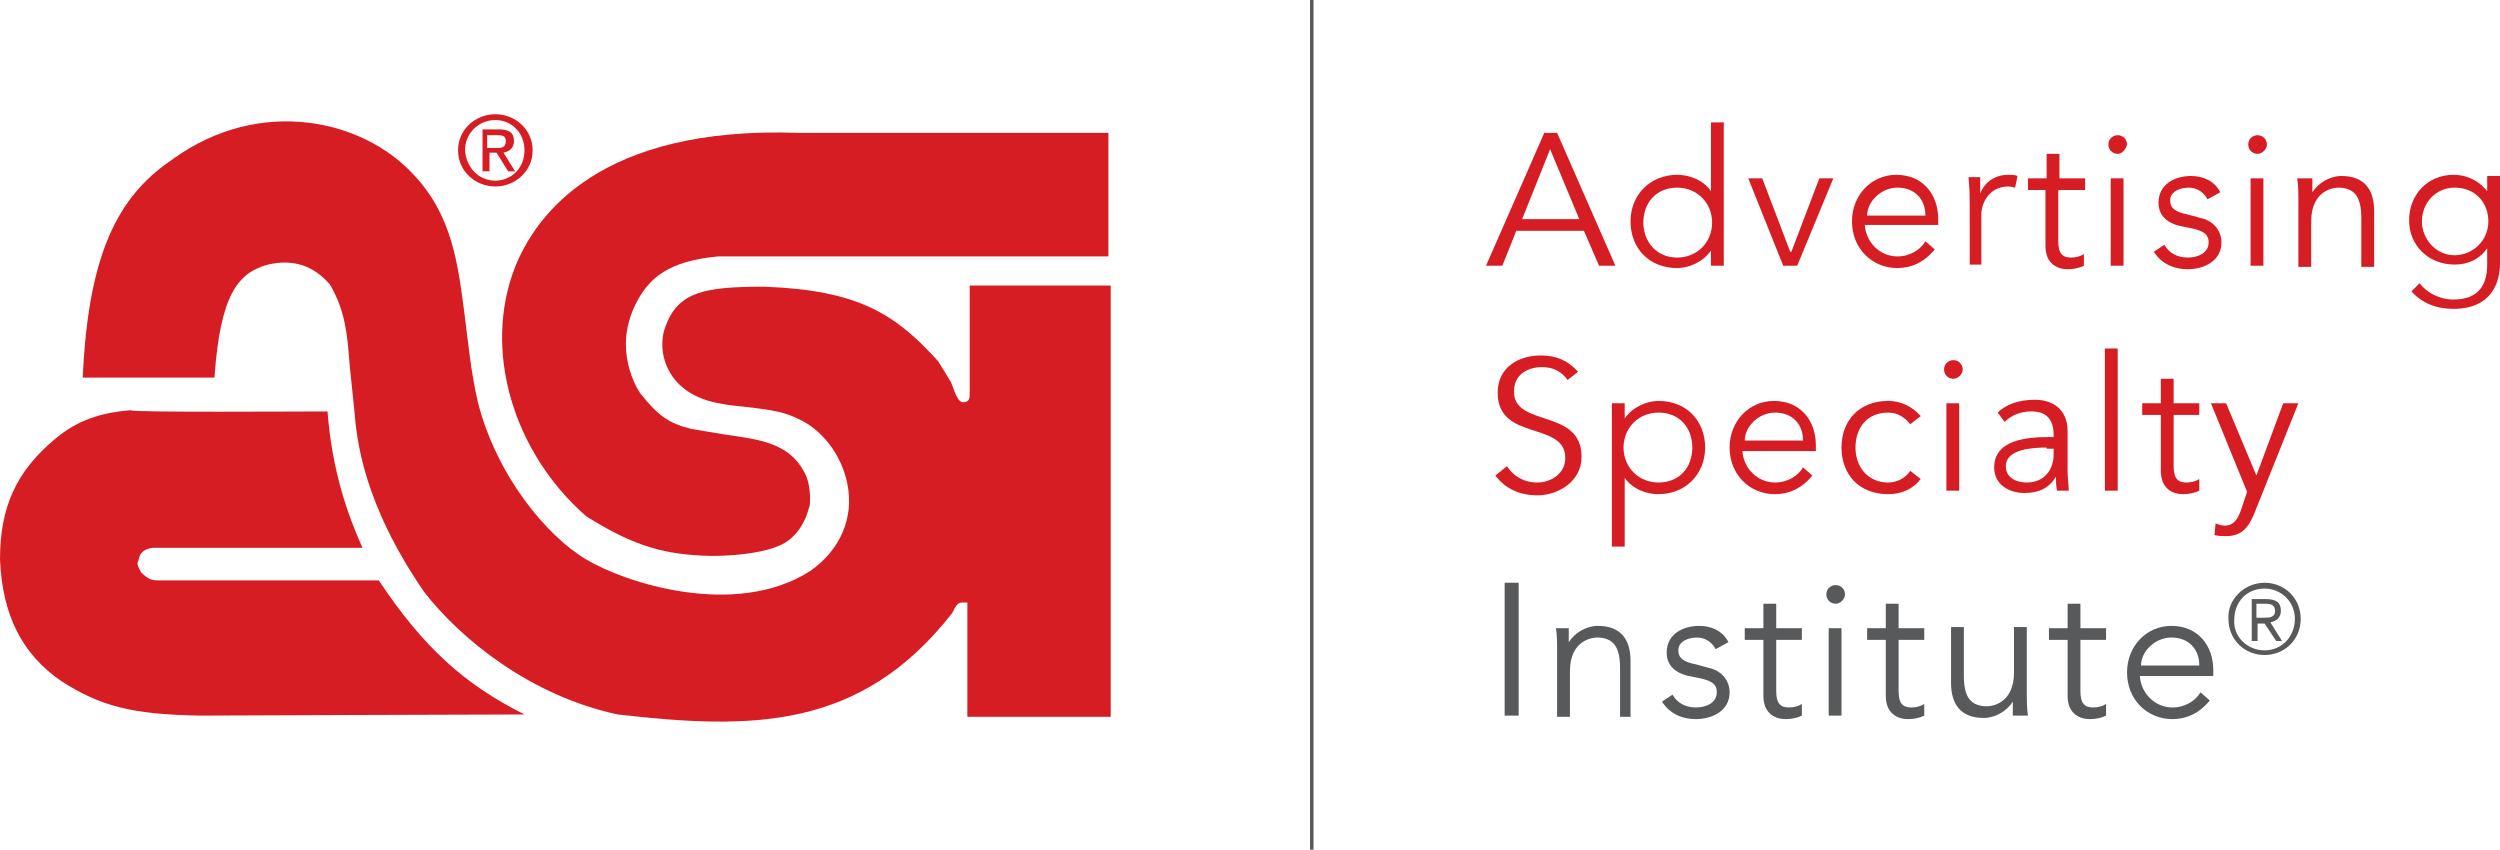 <?xml version="1.0" encoding="utf-8"?>
<!-- Generator: Adobe Illustrator 26.2.1, SVG Export Plug-In . SVG Version: 6.00 Build 0)  -->
<svg version="1.1" id="Layer_1" xmlns="http://www.w3.org/2000/svg" xmlns:xlink="http://www.w3.org/1999/xlink" x="0px" y="0px"
	 width="214.5px" height="72.9px" viewBox="0 0 214.5 72.9" style="enable-background:new 0 0 214.5 72.9;" xml:space="preserve">
<style type="text/css">
	.st0{clip-path:url(#SVGID_00000178173433196084457320000001002087267041550993_);fill:#D71D24;}
	.st1{clip-path:url(#SVGID_00000178173433196084457320000001002087267041550993_);fill:#58595B;}
</style>
<g>
	<defs>
		<rect id="SVGID_1_" width="214.5" height="72.9"/>
	</defs>
	<clipPath id="SVGID_00000117661881689247938270000005694946562419635384_">
		<use xlink:href="#SVGID_1_"  style="overflow:visible;"/>
	</clipPath>
	<path style="clip-path:url(#SVGID_00000117661881689247938270000005694946562419635384_);fill:#D71D24;" d="M14.9,13.6
		c7.4-5.3,16.2-3.4,20.6,1.4c0,0,0.2-0.2,0.3-0.3c-0.2,0.2-0.3,0.3-0.3,0.3c3.3,3.5,3.8,7.6,4.4,12.3c0.3,2.3,0.5,4.6,1.1,7.2
		c1.6,6.3,5.9,11.5,9.3,13.5c3.3,2,12.8,5.1,19.2,1c2.6-1.8,3.8-4.6,3.2-7.5c-0.5-2.5-2.2-4.7-4.3-5.6c-1.4-0.7-3-0.8-4.5-1
		c-2.2-0.2-4.3-0.5-5.8-2.1c-1.2-1.3-1.6-3.2-1-4.8c1.1-3,3.4-3.4,8.5-3.4c8,0.3,11.2,2.3,14.9,6.4l1.1,1.8c0.5,1.4,0.7,1.8,1.2,1.7
		c0.4-0.1,0.4-0.3,0.4-1c0-0.2,0-0.5,0-0.8l0-1.8v-6.4c0.8,0,11.3,0,12.1,0v37H83c0-0.6,0-2.3,0-2.3l0-7.5l-0.5,0
		c-0.3,0-0.5,0.3-0.7,0.7l-0.1,0.2c-7.9,10.1-17.3,10-28.7,8.7c-7.5-1.6-13.5-6.5-16.6-10.5c-5.3-7.7-5.8-13.2-6-15.6L30,31.3
		c-0.2-2.7-0.4-4.7-1.7-6.9c-1.4-1.6-3.1-2.2-5.3-1.7c-2.6,0.7-4.1,2.6-4.6,9.7H7.1C7.6,20.9,10.6,16.5,14.9,13.6"/>
	<path style="clip-path:url(#SVGID_00000117661881689247938270000005694946562419635384_);fill:#D71D24;" d="M50.3,44.3
		C44,38.8,41.4,30,44.2,22.9c1.8-4.5,7.3-12.1,24.3-11.5c0,0,23.2,0,26.6,0c0,0.8,0,8.8,0,8.8s0,1.2,0,1.8c-0.9,0-33.5,0-33.5,0
		c-4.3,0.4-5.8,1.9-6.8,3.6c-0.7,1.2-1.1,2.6-1.1,3.9c0,1.6,0.5,3.1,1.2,4.2c1.5,1.9,2.4,2.6,4.4,3.1l3,0.5c2.8,0.4,5.4,0.7,6.7,3.2
		c0.3,0.5,0.5,1.3,0.5,2.3c0,0.3,0,0.6-0.1,0.8c-0.3,1.2-1.1,2.6-2.5,3.2c-1.1,0.5-3.2,0.9-5.9,0.9C57.2,47.6,54.6,47,50.3,44.3"/>
	<path style="clip-path:url(#SVGID_00000117661881689247938270000005694946562419635384_);fill:#D71D24;" d="M28.1,35.3
		c0.4,5.1,1.7,8.8,3,11.7c-1.4,0-18,0-18,0c-0.7,0.1-1.1,0.4-1.2,1c0,0.1-0.1,0.2-0.1,0.3c0,0.3,0.2,0.6,0.3,0.8
		c0.7,0.7,1,0.7,1.7,0.7l0.3,0c0,0,17.1,0,18.4,0c3.8,5.7,7.3,8.9,12.5,11.5c-3.3,0-27.8,0.1-27.8,0.1c-5.9-0.1-8.6-0.8-12-3
		c-3.3-2.3-5-5.6-5.2-10.4c0-4.5,1.4-7.6,4.8-10.4c1.8-1.5,3.8-2.2,6.4-2.4C11.2,35.4,26,35.3,28.1,35.3"/>
	<path style="clip-path:url(#SVGID_00000117661881689247938270000005694946562419635384_);fill:#D71D24;" d="M42.5,12.7
		c0.5,0,0.9,0,0.9-0.6c0-0.5-0.4-0.5-0.8-0.5h-0.8v1.1 M41.9,14.7h-0.5v-3.6h1.4c0.9,0,1.3,0.3,1.3,1c0,0.6-0.4,0.9-0.9,1l1,1.6
		h-0.6l-1-1.6h-0.6V14.7z M42.5,15.5c1.4,0,2.5-1.1,2.5-2.6c0-1.5-1.1-2.6-2.5-2.6c-1.4,0-2.6,1.1-2.6,2.6
		C40,14.4,41.1,15.5,42.5,15.5 M39.3,12.9c0-1.8,1.5-3.1,3.2-3.1c1.7,0,3.2,1.3,3.2,3.1c0,1.8-1.5,3.1-3.2,3.1
		C40.8,16,39.3,14.7,39.3,12.9"/>
	<path style="clip-path:url(#SVGID_00000117661881689247938270000005694946562419635384_);fill:#D71D24;" d="M128.9,22.8h-1.4
		l5-11.4h1.1l5,11.4h-1.4l-1.3-3h-5.8L128.9,22.8z M130.6,18.8h4.9l-2.5-6L130.6,18.8z"/>
	<path style="clip-path:url(#SVGID_00000117661881689247938270000005694946562419635384_);fill:#D71D24;" d="M147.9,22.8h-1.1v-1.3
		h0c-0.7,1-1.9,1.5-2.9,1.5c-2.4,0-4-1.7-4-4c0-2.3,1.7-4,4-4c1,0,2.2,0.4,2.9,1.4h0v-5.9h1.1V22.8z M143.9,22.1c1.7,0,3-1.3,3-3
		c0-1.7-1.3-3-3-3c-1.8,0-2.9,1.3-2.9,3C141,20.7,142.1,22.1,143.9,22.1"/>
	<polygon style="clip-path:url(#SVGID_00000117661881689247938270000005694946562419635384_);fill:#D71D24;" points="154.2,22.8 
		153,22.8 150,15.3 151.2,15.3 153.6,21.6 153.7,21.6 156.1,15.3 157.3,15.3 	"/>
	<path style="clip-path:url(#SVGID_00000117661881689247938270000005694946562419635384_);fill:#D71D24;" d="M160,19.3
		c0.1,1.5,1.3,2.7,2.8,2.7c1.1,0,2-0.6,2.4-1.3l0.8,0.7c-0.9,1.1-2,1.6-3.2,1.6c-2.2,0-3.9-1.7-3.9-4c0-2.3,1.7-4,3.8-4
		c2.3,0,3.6,1.7,3.6,3.8v0.5H160z M165.2,18.5c0-1.4-0.9-2.4-2.4-2.4c-1.4,0-2.6,1.2-2.6,2.4H165.2z"/>
	<path style="clip-path:url(#SVGID_00000117661881689247938270000005694946562419635384_);fill:#D71D24;" d="M169,17.6
		c0-0.7,0-1.3-0.1-2.4h1v1.4h0c0.3-0.8,1.1-1.6,2.4-1.6c0.3,0,0.6,0,0.8,0.1l-0.2,1c-0.1,0-0.3-0.1-0.6-0.1c-1.6,0-2.3,1.4-2.3,2.4
		v4.3H169V17.6z"/>
	<path style="clip-path:url(#SVGID_00000117661881689247938270000005694946562419635384_);fill:#D71D24;" d="M178.8,16.3h-2.2v4.4
		c0,1.1,0.4,1.4,1.1,1.4c0.4,0,0.8-0.1,1.1-0.3l0,1c-0.4,0.2-0.9,0.3-1.4,0.3c-0.8,0-1.9-0.4-1.9-2v-4.8H174v-1h1.6v-2.1h1.1v2.1
		h2.2V16.3z"/>
	<path style="clip-path:url(#SVGID_00000117661881689247938270000005694946562419635384_);fill:#D71D24;" d="M181.7,13.2
		c-0.4,0-0.8-0.3-0.8-0.8c0-0.5,0.4-0.8,0.8-0.8c0.4,0,0.8,0.3,0.8,0.8C182.4,12.8,182.1,13.2,181.7,13.2 M182.2,22.8h-1.1v-7.5h1.1
		V22.8z"/>
	<path style="clip-path:url(#SVGID_00000117661881689247938270000005694946562419635384_);fill:#D71D24;" d="M189.4,17.1
		c-0.3-0.6-0.9-1-1.6-1c-0.7,0-1.6,0.3-1.6,1.1c0,0.7,0.5,1,1.5,1.2l1.1,0.3c1,0.2,1.8,1,1.8,2.1c0,1.6-1.5,2.3-2.9,2.3
		c-1.1,0-2.2-0.4-2.9-1.5l0.9-0.6c0.4,0.7,1.1,1.1,2,1.1c0.9,0,1.8-0.4,1.8-1.3c0-0.8-0.6-1-1.4-1.2l-1-0.2c-0.5-0.1-1.9-0.5-1.9-2
		c0-1.6,1.4-2.3,2.8-2.3c1,0,2,0.4,2.5,1.4L189.4,17.1z"/>
	<path style="clip-path:url(#SVGID_00000117661881689247938270000005694946562419635384_);fill:#D71D24;" d="M193.7,13.2
		c-0.4,0-0.8-0.3-0.8-0.8c0-0.5,0.4-0.8,0.8-0.8c0.4,0,0.8,0.3,0.8,0.8C194.5,12.8,194.1,13.2,193.7,13.2 M194.2,22.8h-1.1v-7.5h1.1
		V22.8z"/>
	<path style="clip-path:url(#SVGID_00000117661881689247938270000005694946562419635384_);fill:#D71D24;" d="M198.4,15.3
		c0,0.4,0,0.8,0,1.2h0c0.5-0.8,1.5-1.4,2.5-1.4c1.9,0,2.8,1.1,2.8,3v4.8h-1.1v-4.2c0-1.7-0.5-2.6-2-2.6c-0.2,0-2.3,0.1-2.3,2.9v3.9
		h-1.1v-5.9c0-0.4,0-1.1-0.1-1.7H198.4z"/>
	<path style="clip-path:url(#SVGID_00000117661881689247938270000005694946562419635384_);fill:#D71D24;" d="M207.6,24.3
		c0.6,0.8,1.7,1.4,2.9,1.4c2.2,0,2.9-1.3,2.9-3v-1.4h0c-0.7,1-1.7,1.4-2.8,1.4c-2.2,0-3.9-1.6-3.9-3.8c0-2.2,1.6-3.9,3.8-3.9
		c0.9,0,2,0.3,2.9,1.4h0v-1.3h1.1v7.5c0,1.6-0.7,3.9-4,3.9c-1.5,0-2.7-0.5-3.6-1.5L207.6,24.3z M210.6,21.9c1.5,0,2.9-1.2,2.9-2.9
		c0-1.6-1.1-2.9-2.9-2.9c-1.6,0-2.8,1.3-2.8,2.9C207.8,20.5,209,21.9,210.6,21.9"/>
	<path style="clip-path:url(#SVGID_00000117661881689247938270000005694946562419635384_);fill:#D71D24;" d="M134.5,32.6
		c-0.5-0.7-1.2-1.1-2.2-1.1c-1.2,0-2.4,0.6-2.4,2.1c0,3.1,5.8,1.4,5.8,5.6c0,2.1-2,3.3-3.8,3.3c-1.4,0-2.7-0.5-3.6-1.7l1-0.8
		c0.5,0.8,1.4,1.4,2.6,1.4c1.1,0,2.4-0.7,2.4-2.1c0-3.2-5.8-1.4-5.8-5.6c0-2.2,1.8-3.2,3.7-3.2c1.3,0,2.3,0.4,3.2,1.4L134.5,32.6z"
		/>
	<path style="clip-path:url(#SVGID_00000117661881689247938270000005694946562419635384_);fill:#D71D24;" d="M138.3,34.6h1.1v1.3h0
		c0.7-1,1.9-1.5,2.9-1.5c2.4,0,4,1.7,4,4c0,2.3-1.7,4-4,4c-1,0-2.2-0.4-2.9-1.4h0v5.9h-1.1V34.6z M142.3,35.4c-1.7,0-3,1.3-3,3
		c0,1.7,1.3,3,3,3c1.8,0,2.9-1.3,2.9-3C145.2,36.7,144.1,35.4,142.3,35.4"/>
	<path style="clip-path:url(#SVGID_00000117661881689247938270000005694946562419635384_);fill:#D71D24;" d="M149.5,38.7
		c0.1,1.5,1.3,2.7,2.8,2.7c1.1,0,2-0.6,2.4-1.3l0.8,0.7c-0.9,1.1-2,1.6-3.2,1.6c-2.2,0-3.9-1.7-3.9-4c0-2.3,1.7-4,3.8-4
		c2.3,0,3.6,1.7,3.6,3.8v0.5H149.5z M154.7,37.8c0-1.4-0.9-2.4-2.4-2.4c-1.4,0-2.6,1.2-2.6,2.4H154.7z"/>
	<path style="clip-path:url(#SVGID_00000117661881689247938270000005694946562419635384_);fill:#D71D24;" d="M163.9,36.4
		c-0.4-0.5-1-1-1.9-1c-1.8,0-2.8,1.3-2.8,3s1.1,3,2.8,3c0.8,0,1.5-0.4,1.9-1l0.9,0.7c-0.7,0.9-1.7,1.3-2.8,1.3c-2.5,0-4-1.7-4-4
		c0-2.3,1.5-4,4-4c1,0,2,0.4,2.8,1.3L163.9,36.4z"/>
	<path style="clip-path:url(#SVGID_00000117661881689247938270000005694946562419635384_);fill:#D71D24;" d="M167.6,32.5
		c-0.4,0-0.8-0.3-0.8-0.8c0-0.5,0.4-0.8,0.8-0.8c0.4,0,0.8,0.3,0.8,0.8C168.4,32.1,168,32.5,167.6,32.5 M168.1,42.1h-1.1v-7.5h1.1
		V42.1z"/>
	<path style="clip-path:url(#SVGID_00000117661881689247938270000005694946562419635384_);fill:#D71D24;" d="M176.2,37.5v-0.2
		c0-1.3-0.6-2-1.9-2c-0.9,0-1.7,0.3-2.3,0.9l-0.6-0.8c0.7-0.7,1.8-1.1,3.2-1.1c1.5,0,2.8,0.8,2.8,2.7v3.4c0,0.6,0.1,1.3,0.1,1.7h-1
		c-0.1-0.4-0.1-0.8-0.1-1.2h0c-0.6,1-1.5,1.4-2.7,1.4c-1.3,0-2.6-0.7-2.6-2.2c0-2.4,2.9-2.6,4.7-2.6H176.2z M175.6,38.4
		c-1.1,0-3.5,0.1-3.5,1.6c0,1,0.9,1.4,1.8,1.4c1.5,0,2.3-1.1,2.3-2.4v-0.5H175.6z"/>
	
		<rect x="180.6" y="29.9" style="clip-path:url(#SVGID_00000117661881689247938270000005694946562419635384_);fill:#D71D24;" width="1.1" height="12.2"/>
	<path style="clip-path:url(#SVGID_00000117661881689247938270000005694946562419635384_);fill:#D71D24;" d="M188.7,35.6h-2.2V40
		c0,1.1,0.4,1.4,1.1,1.4c0.4,0,0.8-0.1,1.1-0.3l0,1c-0.4,0.2-0.9,0.3-1.4,0.3c-0.8,0-1.9-0.4-1.9-2v-4.8h-1.6v-1h1.6v-2.1h1.1v2.1
		h2.2V35.6z"/>
	<path style="clip-path:url(#SVGID_00000117661881689247938270000005694946562419635384_);fill:#D71D24;" d="M193.6,40.8l2.3-6.2
		h1.3l-3.8,9.5c-0.5,1.2-1.1,1.9-2.4,1.9c-0.3,0-0.7,0-1-0.1l0.1-1c0.2,0.1,0.5,0.2,0.8,0.2c0.7,0,1.1-0.5,1.4-1.4l0.5-1.5l-3.1-7.6
		h1.3L193.6,40.8z"/>
	
		<rect x="129.1" y="50" style="clip-path:url(#SVGID_00000117661881689247938270000005694946562419635384_);fill:#58595B;" width="1.2" height="11.4"/>
	<path style="clip-path:url(#SVGID_00000117661881689247938270000005694946562419635384_);fill:#58595B;" d="M134.6,53.9
		c0,0.4,0,0.8,0,1.2h0c0.5-0.8,1.5-1.4,2.5-1.4c1.9,0,2.8,1.1,2.8,3v4.8H139v-4.2c0-1.7-0.5-2.6-2-2.6c-0.2,0-2.3,0.1-2.3,2.9v3.9
		h-1.1v-5.9c0-0.4,0-1.1-0.1-1.7H134.6z"/>
	<path style="clip-path:url(#SVGID_00000117661881689247938270000005694946562419635384_);fill:#58595B;" d="M147.2,55.7
		c-0.3-0.6-0.9-1-1.6-1c-0.7,0-1.6,0.3-1.6,1.1c0,0.7,0.5,1,1.5,1.2l1.1,0.3c1,0.2,1.8,1,1.8,2.1c0,1.6-1.5,2.3-2.9,2.3
		c-1.1,0-2.2-0.4-2.9-1.5l0.9-0.6c0.4,0.7,1.1,1.1,2,1.1c0.9,0,1.8-0.4,1.8-1.3c0-0.8-0.6-1-1.4-1.2l-1-0.2c-0.5-0.1-1.9-0.5-1.9-2
		c0-1.6,1.4-2.3,2.8-2.3c1,0,2,0.4,2.5,1.4L147.2,55.7z"/>
	<path style="clip-path:url(#SVGID_00000117661881689247938270000005694946562419635384_);fill:#58595B;" d="M154.6,54.9h-2.2v4.4
		c0,1.1,0.4,1.4,1.1,1.4c0.4,0,0.8-0.1,1.1-0.3l0,1c-0.4,0.2-0.9,0.3-1.4,0.3c-0.8,0-1.9-0.4-1.9-2v-4.8h-1.6v-1h1.6v-2.1h1.1v2.1
		h2.2V54.9z"/>
	<path style="clip-path:url(#SVGID_00000117661881689247938270000005694946562419635384_);fill:#58595B;" d="M157.5,51.8
		c-0.4,0-0.8-0.3-0.8-0.8c0-0.5,0.4-0.8,0.8-0.8c0.4,0,0.8,0.3,0.8,0.8C158.3,51.4,157.9,51.8,157.5,51.8 M158,61.4h-1.1v-7.5h1.1
		V61.4z"/>
	<path style="clip-path:url(#SVGID_00000117661881689247938270000005694946562419635384_);fill:#58595B;" d="M165.1,54.9h-2.2v4.4
		c0,1.1,0.4,1.4,1.1,1.4c0.4,0,0.8-0.1,1.1-0.3l0,1c-0.4,0.2-0.9,0.3-1.4,0.3c-0.8,0-1.9-0.4-1.9-2v-4.8h-1.6v-1h1.6v-2.1h1.1v2.1
		h2.2V54.9z"/>
	<path style="clip-path:url(#SVGID_00000117661881689247938270000005694946562419635384_);fill:#58595B;" d="M172.7,61.4
		c0-0.4,0-0.8,0-1.2h0c-0.5,0.8-1.5,1.4-2.5,1.4c-1.9,0-2.8-1.1-2.8-3v-4.8h1.1v4.2c0,1.7,0.5,2.6,2,2.6c0.2,0,2.3-0.1,2.3-2.9v-3.9
		h1.1v5.9c0,0.4,0,1.1,0.1,1.7H172.7z"/>
	<path style="clip-path:url(#SVGID_00000117661881689247938270000005694946562419635384_);fill:#58595B;" d="M180.7,54.9h-2.2v4.4
		c0,1.1,0.4,1.4,1.1,1.4c0.4,0,0.8-0.1,1.1-0.3l0,1c-0.4,0.2-0.9,0.3-1.4,0.3c-0.8,0-1.9-0.4-1.9-2v-4.8h-1.6v-1h1.6v-2.1h1.1v2.1
		h2.2V54.9z"/>
	<path style="clip-path:url(#SVGID_00000117661881689247938270000005694946562419635384_);fill:#58595B;" d="M183.6,58
		c0.1,1.5,1.3,2.7,2.8,2.7c1.1,0,2-0.6,2.4-1.3l0.8,0.7c-0.9,1.1-2,1.6-3.2,1.6c-2.2,0-3.9-1.7-3.9-4c0-2.3,1.7-4,3.8-4
		c2.3,0,3.6,1.7,3.6,3.8V58H183.6z M188.7,57.1c0-1.4-0.9-2.4-2.4-2.4c-1.4,0-2.6,1.2-2.6,2.4H188.7z"/>
	<path style="clip-path:url(#SVGID_00000117661881689247938270000005694946562419635384_);fill:#58595B;" d="M194.3,50
		c1.7,0,3.1,1.3,3.1,3.1c0,1.8-1.4,3.1-3.1,3.1c-1.7,0-3.1-1.3-3.1-3.1C191.1,51.4,192.6,50,194.3,50 M194.3,55.8
		c1.5,0,2.6-1.2,2.6-2.7c0-1.5-1.2-2.6-2.6-2.6c-1.5,0-2.6,1.1-2.6,2.7C191.6,54.6,192.8,55.8,194.3,55.8 M193.1,51.4h1.3
		c0.9,0,1.3,0.3,1.3,1c0,0.6-0.4,0.9-0.9,1l1,1.6h-0.5l-1-1.5h-0.6V55h-0.5V51.4z M193.6,53h0.6c0.5,0,1,0,1-0.6
		c0-0.5-0.4-0.6-0.8-0.6h-0.8V53z"/>
	
		<rect x="112.4" style="clip-path:url(#SVGID_00000117661881689247938270000005694946562419635384_);fill:#58595B;" width="0.3" height="72.9"/>
</g>
</svg>
